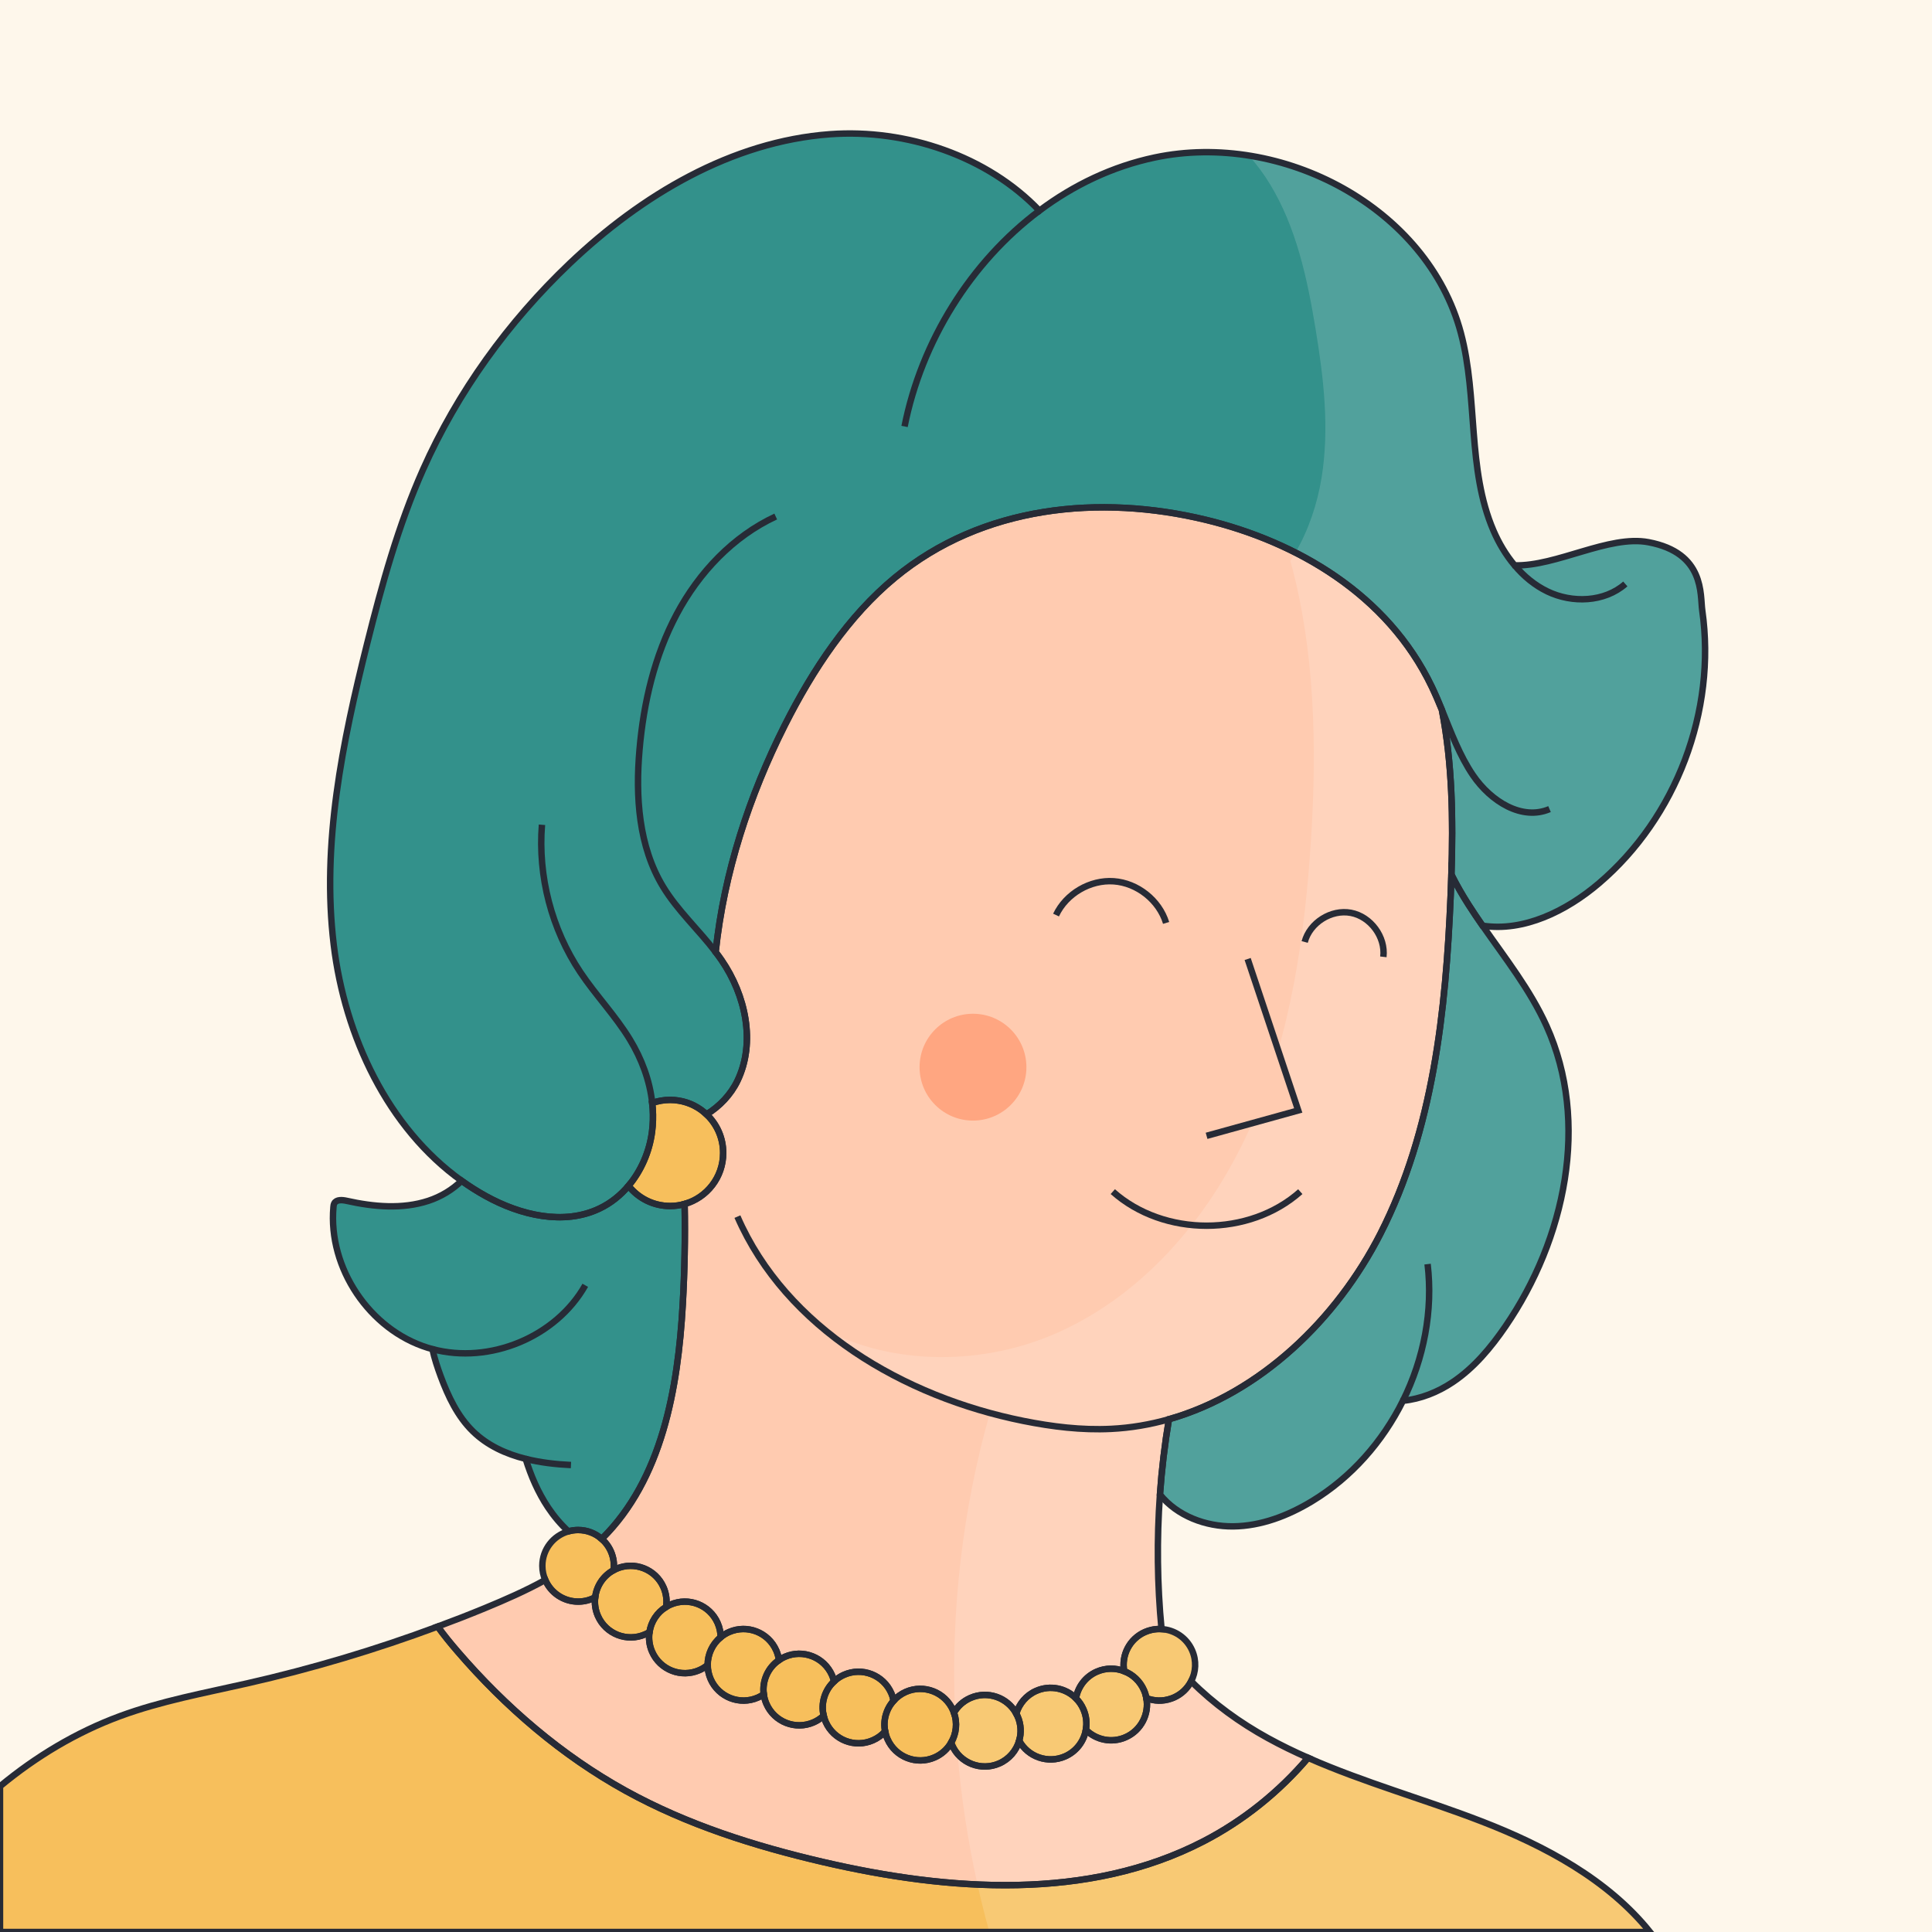 <?xml version="1.0" standalone="no"?>
<!DOCTYPE svg PUBLIC "-//W3C//DTD SVG 1.1//EN" "http://www.w3.org/Graphics/SVG/1.1/DTD/svg11.dtd">
<svg xmlns="http://www.w3.org/2000/svg" xmlns:xlink="http://www.w3.org/1999/xlink" version="1.1" id="Capa_1" x="0px" y="0px" viewBox="0 0 600 600" style="enable-background:new 0 0 600 600;" xml:space="preserve" width="600" height="600">
<style type="text/css">
	.st0{fill:#FEF7EB;}
	.st1{fill:#FFCBB0;}
	.st2{fill:#33918B;}
	.st3{fill:none;}
	.st4{fill:#F7BF5C;}
	.st5{fill:#FFA681;}
	.st6{opacity:0.15;fill:#FFFFFF;}
	.st7{fill:none;stroke:#272B36;stroke-width:2;stroke-miterlimit:10;}
	.st8{fill:#FFCBB0;stroke:#272B36;stroke-width:2;stroke-miterlimit:10;}
</style>
<rect x="0" class="st0" width="600" height="600"/>
<path class="st1" d="M450.75,271.64c-0.06,2.12-0.14,4.24-0.23,6.35c-1.5,36.05-5.43,73.01-21.82,105.16  c-13.59,26.66-37.4,49.56-65.68,57.61c-1.3,7.75-2.23,15.55-2.79,23.38c-1,13.91-0.84,27.91,0.49,41.79  c-1.06-0.07-2.14,0.02-3.21,0.27c-0.65,0.15-1.29,0.37-1.92,0.64c-4.81,2.11-7.37,7.21-6.47,12.15c-2.64-1.03-5.69-1.06-8.5,0.17  c-3.54,1.55-5.86,4.72-6.48,8.26c-3.14-3.14-8.01-4.2-12.32-2.31c-3.13,1.37-5.31,4.02-6.21,7.06c-2.73-5.02-8.89-7.2-14.22-4.86  c-2.24,0.98-3.99,2.6-5.13,4.57c-0.09-0.25-0.18-0.5-0.29-0.74c-2.47-5.62-9.02-8.18-14.64-5.72c-1.5,0.66-2.79,1.61-3.81,2.76  c-0.15-0.8-0.39-1.59-0.73-2.36c-2.46-5.62-9.02-8.18-14.64-5.71c-1.18,0.52-2.23,1.22-3.12,2.06c-0.15-0.65-0.37-1.29-0.64-1.92  c-2.47-5.62-9.02-8.18-14.64-5.72c-0.66,0.29-1.27,0.63-1.84,1.03c-0.13-1.01-0.41-2.02-0.84-3c-2.47-5.62-9.02-8.18-14.64-5.72  c-0.97,0.42-1.84,0.97-2.62,1.62c-0.01-1.47-0.31-2.98-0.94-4.41c-2.46-5.63-9.02-8.18-14.64-5.72c-0.48,0.21-0.93,0.44-1.36,0.71  c0.3-2,0.06-4.12-0.82-6.11c-2.46-5.62-9.02-8.18-14.64-5.72c-0.29,0.13-0.57,0.27-0.84,0.41c0.06-0.44,0.09-0.89,0.09-1.34  c0-1.01-0.13-1.99-0.39-2.92c-0.58-2.14-1.78-4.02-3.4-5.43l0.14-0.14c18.6-18.46,23.53-46.46,25.02-72.63  c0.59-10.4,0.79-20.83,0.59-31.25c6.91-1.96,11.97-8.31,11.97-15.85c0-4.72-1.98-8.97-5.16-11.98c4.08-2.52,7.52-6.13,9.59-10.42  c5.74-11.9,2.54-26.61-4.94-37.49c-0.59-0.85-1.19-1.68-1.83-2.5c2.59-24.72,10.52-48.69,21.43-70.36  c8.84-17.53,19.85-34.01,34.21-45.88c27.2-22.5,63.71-25.95,96.58-18c28.13,6.81,56.38,23.05,70.18,51.83  c1.12,2.34,2.15,4.75,3.14,7.18C451.05,237.15,451.3,254.48,450.75,271.64z"/>
<path class="st2" d="M212.03,405.16c-1.49,26.17-6.42,54.17-25.02,72.63l-0.14,0.14c-1.95-1.73-4.51-2.77-7.32-2.77  c-1.05,0-2.05,0.14-3.01,0.42h-0.01c-2.41-2.21-4.54-4.76-6.35-7.47c-3.07-4.62-5.28-9.73-6.93-15.04  c-6.14-1.54-11.88-4.16-16.38-8.55c-4.76-4.64-7.68-10.84-10-17.08c-1.02-2.75-1.95-5.58-2.58-8.46c-0.48-0.13-0.96-0.26-1.43-0.41  c-18.11-5.62-30.98-24.8-29.31-43.69c0.03-0.39,0.08-0.79,0.26-1.15c0.64-1.26,2.47-1.11,3.86-0.8c8.36,1.86,17.25,2.67,25.39-0.01  c3.82-1.26,7.43-3.41,10.3-6.22c2.39,1.72,4.89,3.3,7.49,4.74c10.77,5.96,24.21,9.19,35.32,3.89c3.5-1.66,6.54-4.11,9.02-7.06  c3.01,3.82,7.68,6.27,12.92,6.27c1.56,0,3.08-0.22,4.51-0.63C212.82,384.33,212.62,394.76,212.03,405.16z"/>
<path class="st2" d="M467.54,411.91c-4.53,6.6-9.76,12.89-16.42,17.35c-4.59,3.08-9.95,5.22-15.42,5.76  c-6.34,12.76-16.08,23.83-28.28,31.21c-7.41,4.48-15.78,7.71-24.43,7.8c-8.56,0.09-17.4-3.23-22.76-9.89  c0.56-7.83,1.49-15.63,2.79-23.38c28.28-8.05,52.09-30.95,65.68-57.61c16.39-32.15,20.32-69.11,21.82-105.16  c0.09-2.11,0.17-4.23,0.23-6.35c1.6,3.2,3.39,6.3,5.28,9.27c1.41,2.22,2.89,4.4,4.39,6.57h0.01c7.05,10.14,14.77,19.89,19.85,31.12  C493.81,348.5,486.09,384.84,467.54,411.91z"/>
<path class="st2" d="M496.55,274.33c-10.06,8.57-23.32,15.13-36.12,13.15h-0.01c-1.5-2.17-2.98-4.35-4.39-6.57  c-1.89-2.97-3.68-6.07-5.28-9.27c0.55-17.16,0.3-34.49-2.96-51.2c-0.99-2.43-2.02-4.84-3.14-7.18  c-13.8-28.78-42.05-45.02-70.18-51.83c-32.87-7.95-69.38-4.5-96.58,18c-14.36,11.87-25.37,28.35-34.21,45.88  c-10.91,21.67-18.84,45.64-21.43,70.36c0.64,0.82,1.24,1.65,1.83,2.5c7.48,10.88,10.68,25.59,4.94,37.49  c-2.07,4.29-5.51,7.9-9.59,10.42c-2.34-2.21-5.33-3.75-8.66-4.28c-0.87-0.15-1.75-0.22-2.66-0.22c-1.95,0-3.82,0.34-5.56,0.96  c0.27,2.37,0.32,4.77,0.13,7.16c-0.05,0.61-0.11,1.21-0.19,1.82c-0.8,6.11-3.35,12.06-7.3,16.75c-2.48,2.95-5.52,5.4-9.02,7.06  c-11.11,5.3-24.55,2.07-35.32-3.89c-2.6-1.44-5.1-3.02-7.49-4.74c-22.98-16.46-36.26-44.88-39.71-73.25  c-3.81-31.32,2.7-62.93,10.36-93.54c4.61-18.39,9.67-36.77,17.37-54.09c10.72-24.1,26.48-45.86,45.58-64.04  c22.23-21.14,50.22-37.85,80.82-40.1c23.74-1.74,48.89,6.82,65.02,23.74c10.62-7.96,22.74-13.75,35.85-16.52  c39.42-8.31,84.67,15.59,95.04,54.52c5.36,20.1,1.88,42.23,10.11,61.34c1.67,3.87,3.86,7.59,6.58,10.81h0.01  c13,0.35,29.28-9.51,41.55-7.19c17.59,3.32,16.01,16.31,16.71,21.19C533.1,220.78,520.56,253.9,496.55,274.33z"/>
<path class="st3" d="M229.01,377.83c15.11,34.67,51.69,55.99,88.77,63.44c8.96,1.8,18.11,2.93,27.24,2.48  c6.16-0.3,12.17-1.33,18-2.99"/>
<path class="st3" d="M447.79,220.44c2.86,7.02,5.5,14.2,9.65,20.3c5.59,8.2,15.25,14.18,23.78,10.53"/>
<path class="st3" d="M222.25,295.67c-5.26-6.91-11.82-12.86-16.33-20.3c-7.6-12.53-8.59-27.99-7.31-42.59  c1.27-14.59,4.67-29.15,11.56-42.07c6.89-12.92,17.46-24.13,30.74-30.3"/>
<path class="st3" d="M168.31,256.14c-1.28,16.01,2.99,32.41,11.91,45.77c4.81,7.2,10.89,13.5,15.39,20.9  c3.65,5.99,6.19,12.78,6.94,19.73"/>
<path class="st3" d="M134.29,418.98c17.8,4.76,38.38-3.74,47.47-19.82"/>
<path class="st3" d="M177.32,454.98c-4.68-0.22-9.49-0.77-14.07-1.91"/>
<path class="st3" d="M443.35,392.58c1.73,14.51-1.17,29.36-7.65,42.44"/>
<path class="st3" d="M360.23,464.14c-0.06-0.07-0.11-0.14-0.17-0.21"/>
<path class="st1" d="M406.24,545.91c-9.03,10.62-20.09,19.51-32.47,25.92c-35.81,18.54-78.97,15.55-118.24,6.41  c-21.19-4.93-42.15-11.57-61.19-22.08c-19.9-10.99-37.41-26.06-52.24-43.29c-2.14-2.48-4.24-5.05-6.17-7.72  c4.89-1.81,9.76-3.71,14.59-5.7c6.38-2.63,12.77-5.43,18.82-8.78c1.69,3.95,5.63,6.72,10.21,6.72c1.92,0,3.72-0.48,5.29-1.34  c-0.24,1.91,0.02,3.91,0.85,5.8c2.47,5.63,9.02,8.18,14.65,5.72c0.48-0.21,0.93-0.44,1.36-0.71c-0.3,2-0.06,4.12,0.82,6.11  c2.46,5.62,9.02,8.18,14.64,5.72c0.97-0.42,1.84-0.97,2.61-1.61c0.01,1.47,0.31,2.97,0.94,4.4c2.47,5.62,9.02,8.18,14.64,5.72  c0.66-0.29,1.27-0.63,1.84-1.03c0.13,1.01,0.41,2.02,0.84,3c2.47,5.63,9.02,8.18,14.64,5.72c1.18-0.52,2.23-1.22,3.12-2.06  c0.15,0.65,0.37,1.29,0.64,1.92c2.47,5.62,9.02,8.18,14.64,5.71c1.5-0.66,2.78-1.6,3.81-2.75c0.15,0.8,0.39,1.58,0.73,2.35  c2.46,5.63,9.02,8.19,14.64,5.72c2.24-0.98,4-2.62,5.13-4.58c0.08,0.25,0.18,0.5,0.29,0.75c2.46,5.62,9.02,8.18,14.64,5.71  c3.13-1.37,5.31-4.02,6.21-7.06c2.73,5.02,8.89,7.2,14.22,4.87c3.55-1.55,5.87-4.73,6.49-8.26c3.14,3.14,8.01,4.21,12.32,2.31  c4.81-2.1,7.37-7.21,6.47-12.15c2.4,0.94,5.14,1.05,7.72,0.13c0.26-0.09,0.52-0.19,0.78-0.3c2.43-1.06,4.28-2.89,5.4-5.07  c6.97,6.97,15.19,12.9,23.78,17.62C397.79,542,401.98,544.03,406.24,545.91z"/>
<path class="st4" d="M190.66,486.28c0,0.45-0.03,0.9-0.09,1.34c-3.25,1.76-5.31,4.95-5.73,8.43c-1.57,0.86-3.37,1.34-5.29,1.34  c-4.58,0-8.52-2.77-10.21-6.72c-0.59-1.35-0.91-2.83-0.91-4.39c0-5.09,3.43-9.39,8.1-10.7h0.01c0.96-0.28,1.96-0.42,3.01-0.42  c2.81,0,5.37,1.04,7.32,2.77c1.62,1.41,2.82,3.29,3.4,5.43C190.53,484.29,190.66,485.27,190.66,486.28z"/>
<path class="st4" d="M224.59,358.06c0,7.54-5.06,13.89-11.97,15.85c-1.43,0.41-2.95,0.63-4.51,0.63c-5.24,0-9.91-2.45-12.92-6.27  c3.95-4.69,6.5-10.64,7.3-16.75c0.08-0.61,0.14-1.21,0.19-1.82c0.19-2.39,0.14-4.79-0.13-7.16c1.74-0.62,3.61-0.96,5.56-0.96  c0.91,0,1.79,0.07,2.66,0.22c3.33,0.53,6.32,2.07,8.66,4.28C222.61,349.09,224.59,353.34,224.59,358.06z"/>
<path class="st4" d="M206.87,499.04c-2.85,1.74-4.69,4.65-5.17,7.82c-0.43,0.27-0.88,0.5-1.36,0.71  c-5.63,2.46-12.18-0.09-14.65-5.72c-0.83-1.89-1.09-3.89-0.85-5.8c0.42-3.48,2.48-6.67,5.73-8.43c0.27-0.14,0.55-0.28,0.84-0.41  c5.62-2.46,12.18,0.1,14.64,5.72C206.93,494.92,207.17,497.04,206.87,499.04z"/>
<path class="st4" d="M223.81,508.46c-2.59,2.12-4.05,5.32-4.04,8.62c-0.77,0.64-1.64,1.19-2.61,1.61  c-5.62,2.46-12.18-0.1-14.64-5.72c-0.88-1.99-1.12-4.11-0.82-6.11c0.48-3.17,2.32-6.08,5.17-7.82c0.43-0.27,0.88-0.5,1.36-0.71  c5.62-2.46,12.18,0.09,14.64,5.72C223.5,505.48,223.8,506.99,223.81,508.46z"/>
<path class="st4" d="M237.19,526.17c-0.57,0.4-1.18,0.74-1.84,1.03c-5.62,2.46-12.17-0.1-14.64-5.72c-0.63-1.43-0.93-2.93-0.94-4.4  c-0.01-3.3,1.45-6.5,4.04-8.62c0.78-0.65,1.65-1.2,2.62-1.62c5.62-2.46,12.17,0.1,14.64,5.72c0.43,0.98,0.71,1.99,0.84,3  C238.45,517.93,236.65,522.06,237.19,526.17z"/>
<path class="st4" d="M255.79,532.83c-0.89,0.84-1.94,1.54-3.12,2.06c-5.62,2.46-12.17-0.09-14.64-5.72c-0.43-0.98-0.71-1.99-0.84-3  c-0.54-4.11,1.26-8.24,4.72-10.61c0.57-0.4,1.18-0.74,1.84-1.03c5.62-2.46,12.17,0.1,14.64,5.72c0.27,0.63,0.49,1.27,0.64,1.92  C256.15,524.84,254.87,528.92,255.79,532.83z"/>
<path class="st4" d="M274.88,537.71c-1.03,1.15-2.31,2.09-3.81,2.75c-5.62,2.47-12.17-0.09-14.64-5.71  c-0.27-0.63-0.49-1.27-0.64-1.92c-0.92-3.91,0.36-7.99,3.24-10.66c0.89-0.84,1.94-1.54,3.12-2.06c5.62-2.47,12.18,0.09,14.64,5.71  c0.34,0.77,0.58,1.56,0.73,2.36C275.22,530.73,274.2,534.27,274.88,537.71z"/>
<path class="st4" d="M295.38,541.2c-1.13,1.96-2.89,3.6-5.13,4.58c-5.62,2.47-12.18-0.09-14.64-5.72c-0.34-0.77-0.58-1.55-0.73-2.35  c-0.68-3.44,0.34-6.98,2.64-9.53c1.02-1.15,2.31-2.1,3.81-2.76c5.62-2.46,12.17,0.1,14.64,5.72c0.11,0.24,0.2,0.49,0.29,0.74  C297.39,535.05,296.99,538.45,295.38,541.2z"/>
<path class="st4" d="M369.92,522.13c-1.12,2.18-2.97,4.01-5.4,5.07c-0.26,0.11-0.52,0.21-0.78,0.3c-2.58,0.92-5.32,0.81-7.72-0.13  c-0.15-0.84-0.4-1.68-0.76-2.49c-1.23-2.81-3.49-4.86-6.14-5.89c-0.9-4.94,1.66-10.04,6.47-12.15c0.63-0.27,1.27-0.49,1.92-0.64  c1.07-0.25,2.15-0.34,3.21-0.27c4.03,0.24,7.78,2.68,9.51,6.63C371.63,515.76,371.41,519.25,369.92,522.13z"/>
<path class="st4" d="M349.55,539.52c-4.31,1.9-9.18,0.83-12.32-2.31c0.37-2.09,0.14-4.3-0.77-6.38c-0.57-1.31-1.36-2.45-2.32-3.41  c0.62-3.54,2.94-6.71,6.48-8.26c2.81-1.23,5.86-1.2,8.5-0.17c2.65,1.03,4.91,3.08,6.14,5.89c0.36,0.81,0.61,1.65,0.76,2.49  C356.92,532.31,354.36,537.42,349.55,539.52z"/>
<path class="st4" d="M337.23,537.21c-0.62,3.53-2.94,6.71-6.49,8.26c-5.33,2.33-11.49,0.15-14.22-4.87c0.7-2.42,0.6-5.09-0.49-7.58  c-0.13-0.29-0.27-0.58-0.42-0.85c0.9-3.04,3.08-5.69,6.21-7.06c4.31-1.89,9.18-0.83,12.32,2.31c0.96,0.96,1.75,2.1,2.32,3.41  C337.37,532.91,337.6,535.12,337.23,537.21z"/>
<path class="st4" d="M316.52,540.6c-0.9,3.04-3.08,5.69-6.21,7.06c-5.62,2.47-12.18-0.09-14.64-5.71c-0.11-0.25-0.21-0.5-0.29-0.75  c1.61-2.75,2.01-6.15,0.88-9.32c1.14-1.97,2.89-3.59,5.13-4.57c5.33-2.34,11.49-0.16,14.22,4.86c0.15,0.27,0.29,0.56,0.42,0.85  C317.12,535.51,317.22,538.18,316.52,540.6z"/>
<path class="st3" d="M470.39,175.57c2.81,3.36,6.2,6.18,10.14,8.09c7.73,3.75,17.76,3.36,24.23-2.31"/>
<path class="st3" d="M280.92,132.44c5.23-26.37,20.55-51.05,41.88-67.02"/>
<path class="st4" d="M512.43,600H0v-45.24c11.15-9.25,23.66-16.77,37.24-21.79c12.78-4.72,26.26-7.17,39.54-10.19  c20.08-4.55,39.85-10.45,59.15-17.63c1.93,2.67,4.03,5.24,6.17,7.72c14.83,17.23,32.34,32.3,52.24,43.29  c19.04,10.51,40,17.15,61.19,22.08c39.27,9.14,82.43,12.13,118.24-6.41c12.38-6.41,23.44-15.3,32.47-25.92  c17.44,7.69,36.04,12.83,53.87,19.73C479.79,573.25,499.35,583.72,512.43,600z"/>
<circle class="st5" cx="302.17" cy="331.42" r="16.59"/>
<path class="st6" d="M512.43,600H307.26c-1.36-4.88-2.59-9.79-3.69-14.74c-2.98-13.36-5.05-26.93-6.19-40.57  c-0.22-2.61-0.41-5.23-0.56-7.84c0.15-1.2,0.09-2.43-0.18-3.65c-0.04-0.6-0.06-1.2-0.08-1.79c-1.25-31.19,2.32-62.56,10.85-92.59  c-18.69-5.1-36.75-13.77-51.42-25.92c21.94,11.41,49.83,11.13,72.7,0.86c27.58-12.38,48.14-37.33,60.2-65.05  c12.05-27.73,16.37-58.19,18.28-88.36c1.81-28.69,1.15-58.72-6.44-86.17c0.56-0.84,1.08-1.7,1.58-2.57  c4.09-7.05,6.76-15.03,8.09-23.08c2.55-15.47,0.66-31.31-1.9-46.77c-2.56-15.47-5.94-31.17-14.09-44.57  c-1.91-3.14-4.13-6.14-6.61-8.9c30.18,4.79,58.04,25.65,65.89,55.13c5.36,20.1,1.88,42.23,10.11,61.34  c1.67,3.87,3.86,7.59,6.58,10.81h0.01c13,0.35,29.28-9.51,41.55-7.19c17.59,3.32,16.01,16.31,16.71,21.19  c4.45,31.21-8.09,64.33-32.1,84.76c-10.06,8.57-23.32,15.13-36.12,13.15c7.05,10.14,14.77,19.89,19.85,31.12  c13.53,29.9,5.81,66.24-12.74,93.31c-4.53,6.6-9.76,12.89-16.42,17.35c-4.59,3.08-9.95,5.22-15.42,5.76  c-6.34,12.76-16.08,23.83-28.28,31.21c-7.41,4.48-15.78,7.71-24.43,7.8c-8.56,0.09-17.4-3.23-22.76-9.89  c-1,13.91-0.84,27.91,0.49,41.79c4.03,0.24,7.78,2.68,9.51,6.63c1.4,3.2,1.18,6.69-0.31,9.57c6.97,6.97,15.19,12.9,23.78,17.62  c4.09,2.25,8.28,4.28,12.54,6.16c17.44,7.69,36.04,12.83,53.87,19.73C479.79,573.25,499.35,583.72,512.43,600z"/>
<path class="st7" d="M450.75,271.64c-0.06,2.12-0.14,4.24-0.23,6.35c-1.5,36.05-5.43,73.01-21.82,105.16  c-13.59,26.66-37.4,49.56-65.68,57.61c-1.3,7.75-2.23,15.55-2.79,23.38c-1,13.91-0.84,27.91,0.49,41.79  c-1.06-0.07-2.14,0.02-3.21,0.27c-0.65,0.15-1.29,0.37-1.92,0.64c-4.81,2.11-7.37,7.21-6.47,12.15c-2.64-1.03-5.69-1.06-8.5,0.17  c-3.54,1.55-5.86,4.72-6.48,8.26c-3.14-3.14-8.01-4.2-12.32-2.31c-3.13,1.37-5.31,4.02-6.21,7.06c-2.73-5.02-8.89-7.2-14.22-4.86  c-2.24,0.98-3.99,2.6-5.13,4.57c-0.09-0.25-0.18-0.5-0.29-0.74c-2.47-5.62-9.02-8.18-14.64-5.72c-1.5,0.66-2.79,1.61-3.81,2.76  c-0.15-0.8-0.39-1.59-0.73-2.36c-2.46-5.62-9.02-8.18-14.64-5.71c-1.18,0.52-2.23,1.22-3.12,2.06c-0.15-0.65-0.37-1.29-0.64-1.92  c-2.47-5.62-9.02-8.18-14.64-5.72c-0.66,0.29-1.27,0.63-1.84,1.03c-0.13-1.01-0.41-2.02-0.84-3c-2.47-5.62-9.02-8.18-14.64-5.72  c-0.97,0.42-1.84,0.97-2.62,1.62c-0.01-1.47-0.31-2.98-0.94-4.41c-2.46-5.63-9.02-8.18-14.64-5.72c-0.48,0.21-0.93,0.44-1.36,0.71  c0.3-2,0.06-4.12-0.82-6.11c-2.46-5.62-9.02-8.18-14.64-5.72c-0.29,0.13-0.57,0.27-0.84,0.41c0.06-0.44,0.09-0.89,0.09-1.34  c0-1.01-0.13-1.99-0.39-2.92c-0.58-2.14-1.78-4.02-3.4-5.43l0.14-0.14c18.6-18.46,23.53-46.46,25.02-72.63  c0.59-10.4,0.79-20.83,0.59-31.25c6.91-1.96,11.97-8.31,11.97-15.85c0-4.72-1.98-8.97-5.16-11.98c4.08-2.52,7.52-6.13,9.59-10.42  c5.74-11.9,2.54-26.61-4.94-37.49c-0.59-0.85-1.19-1.68-1.83-2.5c2.59-24.72,10.52-48.69,21.43-70.36  c8.84-17.53,19.85-34.01,34.21-45.88c27.2-22.5,63.71-25.95,96.58-18c28.13,6.81,56.38,23.05,70.18,51.83  c1.12,2.34,2.15,4.75,3.14,7.18C451.05,237.15,451.3,254.48,450.75,271.64z"/>
<path class="st7" d="M212.03,405.16c-1.49,26.17-6.42,54.17-25.02,72.63l-0.14,0.14c-1.95-1.73-4.51-2.77-7.32-2.77  c-1.05,0-2.05,0.14-3.01,0.42h-0.01c-2.41-2.21-4.54-4.76-6.35-7.47c-3.07-4.62-5.28-9.73-6.93-15.04  c-6.14-1.54-11.88-4.16-16.38-8.55c-4.76-4.64-7.68-10.84-10-17.08c-1.02-2.75-1.95-5.58-2.58-8.46c-0.48-0.13-0.96-0.26-1.43-0.41  c-18.11-5.62-30.98-24.8-29.31-43.69c0.03-0.39,0.08-0.79,0.26-1.15c0.64-1.26,2.47-1.11,3.86-0.8c8.36,1.86,17.25,2.67,25.39-0.01  c3.82-1.26,7.43-3.41,10.3-6.22c2.39,1.72,4.89,3.3,7.49,4.74c10.77,5.96,24.21,9.19,35.32,3.89c3.5-1.66,6.54-4.11,9.02-7.06  c3.01,3.82,7.68,6.27,12.92,6.27c1.56,0,3.08-0.22,4.51-0.63C212.82,384.33,212.62,394.76,212.03,405.16z"/>
<path class="st7" d="M467.54,411.91c-4.53,6.6-9.76,12.89-16.42,17.35c-4.59,3.08-9.95,5.22-15.42,5.76  c-6.34,12.76-16.08,23.83-28.28,31.21c-7.41,4.48-15.78,7.71-24.43,7.8c-8.56,0.09-17.4-3.23-22.76-9.89  c0.56-7.83,1.49-15.63,2.79-23.38c28.28-8.05,52.09-30.95,65.68-57.61c16.39-32.15,20.32-69.11,21.82-105.16  c0.09-2.11,0.17-4.23,0.23-6.35c1.6,3.2,3.39,6.3,5.28,9.27c1.41,2.22,2.89,4.4,4.39,6.57h0.01c7.05,10.14,14.77,19.89,19.85,31.12  C493.81,348.5,486.09,384.84,467.54,411.91z"/>
<path class="st7" d="M496.55,274.33c-10.06,8.57-23.32,15.13-36.12,13.15h-0.01c-1.5-2.17-2.98-4.35-4.39-6.57  c-1.89-2.97-3.68-6.07-5.28-9.27c0.55-17.16,0.3-34.49-2.96-51.2c-0.99-2.43-2.02-4.84-3.14-7.18  c-13.8-28.78-42.05-45.02-70.18-51.83c-32.87-7.95-69.38-4.5-96.58,18c-14.36,11.87-25.37,28.35-34.21,45.88  c-10.91,21.67-18.84,45.64-21.43,70.36c0.64,0.82,1.24,1.65,1.83,2.5c7.48,10.88,10.68,25.59,4.94,37.49  c-2.07,4.29-5.51,7.9-9.59,10.42c-2.34-2.21-5.33-3.75-8.66-4.28c-0.87-0.15-1.75-0.22-2.66-0.22c-1.95,0-3.82,0.34-5.56,0.96  c0.27,2.37,0.32,4.77,0.13,7.16c-0.05,0.61-0.11,1.21-0.19,1.82c-0.8,6.11-3.35,12.06-7.3,16.75c-2.48,2.95-5.52,5.4-9.02,7.06  c-11.11,5.3-24.55,2.07-35.32-3.89c-2.6-1.44-5.1-3.02-7.49-4.74c-22.98-16.46-36.26-44.88-39.71-73.25  c-3.81-31.32,2.7-62.93,10.36-93.54c4.61-18.39,9.67-36.77,17.37-54.09c10.72-24.1,26.48-45.86,45.58-64.04  c22.23-21.14,50.22-37.85,80.82-40.1c23.74-1.74,48.89,6.82,65.02,23.74c10.62-7.96,22.74-13.75,35.85-16.52  c39.42-8.31,84.67,15.59,95.04,54.52c5.36,20.1,1.88,42.23,10.11,61.34c1.67,3.87,3.86,7.59,6.58,10.81h0.01  c13,0.35,29.28-9.51,41.55-7.19c17.59,3.32,16.01,16.31,16.71,21.19C533.1,220.78,520.56,253.9,496.55,274.33z"/>
<path class="st7" d="M229.01,377.83c15.11,34.67,51.69,55.99,88.77,63.44c8.96,1.8,18.11,2.93,27.24,2.48  c6.16-0.3,12.17-1.33,18-2.99"/>
<path class="st7" d="M447.79,220.44c2.86,7.02,5.5,14.2,9.65,20.3c5.59,8.2,15.25,14.18,23.78,10.53"/>
<path class="st7" d="M222.25,295.67c-5.26-6.91-11.82-12.86-16.33-20.3c-7.6-12.53-8.59-27.99-7.31-42.59  c1.27-14.59,4.67-29.15,11.56-42.07c6.89-12.92,17.46-24.13,30.74-30.3"/>
<path class="st7" d="M168.31,256.14c-1.28,16.01,2.99,32.41,11.91,45.77c4.81,7.2,10.89,13.5,15.39,20.9  c3.65,5.99,6.19,12.78,6.94,19.73"/>
<path class="st7" d="M134.29,418.98c17.8,4.76,38.38-3.74,47.47-19.82"/>
<path class="st7" d="M177.32,454.98c-4.68-0.22-9.49-0.77-14.07-1.91"/>
<path class="st7" d="M443.35,392.58c1.73,14.51-1.17,29.36-7.65,42.44"/>
<path class="st7" d="M360.23,464.14c-0.06-0.07-0.11-0.14-0.17-0.21"/>
<path class="st7" d="M406.24,545.91c-9.03,10.62-20.09,19.51-32.47,25.92c-35.81,18.54-78.97,15.55-118.24,6.41  c-21.19-4.93-42.15-11.57-61.19-22.08c-19.9-10.99-37.41-26.06-52.24-43.29c-2.14-2.48-4.24-5.05-6.17-7.72  c4.89-1.81,9.76-3.71,14.59-5.7c6.38-2.63,12.77-5.43,18.82-8.78c1.69,3.95,5.63,6.72,10.21,6.72c1.92,0,3.72-0.48,5.29-1.34  c-0.24,1.91,0.02,3.91,0.85,5.8c2.47,5.63,9.02,8.18,14.65,5.72c0.48-0.21,0.93-0.44,1.36-0.71c-0.3,2-0.06,4.12,0.82,6.11  c2.46,5.62,9.02,8.18,14.64,5.72c0.97-0.42,1.84-0.97,2.61-1.61c0.01,1.47,0.31,2.97,0.94,4.4c2.47,5.62,9.02,8.18,14.64,5.72  c0.66-0.29,1.27-0.63,1.84-1.03c0.13,1.01,0.41,2.02,0.84,3c2.47,5.63,9.02,8.18,14.64,5.72c1.18-0.52,2.23-1.22,3.12-2.06  c0.15,0.65,0.37,1.29,0.64,1.92c2.47,5.62,9.02,8.18,14.64,5.71c1.5-0.66,2.78-1.6,3.81-2.75c0.15,0.8,0.39,1.58,0.73,2.35  c2.46,5.63,9.02,8.19,14.64,5.72c2.24-0.98,4-2.62,5.13-4.58c0.08,0.25,0.18,0.5,0.29,0.75c2.46,5.62,9.02,8.18,14.64,5.71  c3.13-1.37,5.31-4.02,6.21-7.06c2.73,5.02,8.89,7.2,14.22,4.87c3.55-1.55,5.87-4.73,6.49-8.26c3.14,3.14,8.01,4.21,12.32,2.31  c4.81-2.1,7.37-7.21,6.47-12.15c2.4,0.94,5.14,1.05,7.72,0.13c0.26-0.09,0.52-0.19,0.78-0.3c2.43-1.06,4.28-2.89,5.4-5.07  c6.97,6.97,15.19,12.9,23.78,17.62C397.79,542,401.98,544.03,406.24,545.91z"/>
<path class="st7" d="M190.66,486.28c0,0.45-0.03,0.9-0.09,1.34c-3.25,1.76-5.31,4.95-5.73,8.43c-1.57,0.86-3.37,1.34-5.29,1.34  c-4.58,0-8.52-2.77-10.21-6.72c-0.59-1.35-0.91-2.83-0.91-4.39c0-5.09,3.43-9.39,8.1-10.7h0.01c0.96-0.28,1.96-0.42,3.01-0.42  c2.81,0,5.37,1.04,7.32,2.77c1.62,1.41,2.82,3.29,3.4,5.43C190.53,484.29,190.66,485.27,190.66,486.28z"/>
<path class="st7" d="M224.59,358.06c0,7.54-5.06,13.89-11.97,15.85c-1.43,0.41-2.95,0.63-4.51,0.63c-5.24,0-9.91-2.45-12.92-6.27  c3.95-4.69,6.5-10.64,7.3-16.75c0.08-0.61,0.14-1.21,0.19-1.82c0.19-2.39,0.14-4.79-0.13-7.16c1.74-0.62,3.61-0.96,5.56-0.96  c0.91,0,1.79,0.07,2.66,0.22c3.33,0.53,6.32,2.07,8.66,4.28C222.61,349.09,224.59,353.34,224.59,358.06z"/>
<path class="st7" d="M206.87,499.04c-2.85,1.74-4.69,4.65-5.17,7.82c-0.43,0.27-0.88,0.5-1.36,0.71  c-5.63,2.46-12.18-0.09-14.65-5.72c-0.83-1.89-1.09-3.89-0.85-5.8c0.42-3.48,2.48-6.67,5.73-8.43c0.27-0.14,0.55-0.28,0.84-0.41  c5.62-2.46,12.18,0.1,14.64,5.72C206.93,494.92,207.17,497.04,206.87,499.04z"/>
<path class="st7" d="M223.81,508.46c-2.59,2.12-4.05,5.32-4.04,8.62c-0.77,0.64-1.64,1.19-2.61,1.61  c-5.62,2.46-12.18-0.1-14.64-5.72c-0.88-1.99-1.12-4.11-0.82-6.11c0.48-3.17,2.32-6.08,5.17-7.82c0.43-0.27,0.88-0.5,1.36-0.71  c5.62-2.46,12.18,0.09,14.64,5.72C223.5,505.48,223.8,506.99,223.81,508.46z"/>
<path class="st7" d="M237.19,526.17c-0.57,0.4-1.18,0.74-1.84,1.03c-5.62,2.46-12.17-0.1-14.64-5.72c-0.63-1.43-0.93-2.93-0.94-4.4  c-0.01-3.3,1.45-6.5,4.04-8.62c0.78-0.65,1.65-1.2,2.62-1.62c5.62-2.46,12.17,0.1,14.64,5.72c0.43,0.98,0.71,1.99,0.84,3  C238.45,517.93,236.65,522.06,237.19,526.17z"/>
<path class="st7" d="M255.79,532.83c-0.89,0.84-1.94,1.54-3.12,2.06c-5.62,2.46-12.17-0.09-14.64-5.72c-0.43-0.98-0.71-1.99-0.84-3  c-0.54-4.11,1.26-8.24,4.72-10.61c0.57-0.4,1.18-0.74,1.84-1.03c5.62-2.46,12.17,0.1,14.64,5.72c0.27,0.63,0.49,1.27,0.64,1.92  C256.15,524.84,254.87,528.92,255.79,532.83z"/>
<path class="st7" d="M274.88,537.71c-1.03,1.15-2.31,2.09-3.81,2.75c-5.62,2.47-12.17-0.09-14.64-5.71  c-0.27-0.63-0.49-1.27-0.64-1.92c-0.92-3.91,0.36-7.99,3.24-10.66c0.89-0.84,1.94-1.54,3.12-2.06c5.62-2.47,12.18,0.09,14.64,5.71  c0.34,0.77,0.58,1.56,0.73,2.36C275.22,530.73,274.2,534.27,274.88,537.71z"/>
<path class="st7" d="M295.38,541.2c-1.13,1.96-2.89,3.6-5.13,4.58c-5.62,2.47-12.18-0.09-14.64-5.72c-0.34-0.77-0.58-1.55-0.73-2.35  c-0.68-3.44,0.34-6.98,2.64-9.53c1.02-1.15,2.31-2.1,3.81-2.76c5.62-2.46,12.17,0.1,14.64,5.72c0.11,0.24,0.2,0.49,0.29,0.74  C297.39,535.05,296.99,538.45,295.38,541.2z"/>
<path class="st7" d="M369.92,522.13c-1.12,2.18-2.97,4.01-5.4,5.07c-0.26,0.11-0.52,0.21-0.78,0.3c-2.58,0.92-5.32,0.81-7.72-0.13  c-0.15-0.84-0.4-1.68-0.76-2.49c-1.23-2.81-3.49-4.86-6.14-5.89c-0.9-4.94,1.66-10.04,6.47-12.15c0.63-0.27,1.27-0.49,1.92-0.64  c1.07-0.25,2.15-0.34,3.21-0.27c4.03,0.24,7.78,2.68,9.51,6.63C371.63,515.76,371.41,519.25,369.92,522.13z"/>
<path class="st7" d="M349.55,539.52c-4.31,1.9-9.18,0.83-12.32-2.31c0.37-2.09,0.14-4.3-0.77-6.38c-0.57-1.31-1.36-2.45-2.32-3.41  c0.62-3.54,2.94-6.71,6.48-8.26c2.81-1.23,5.86-1.2,8.5-0.17c2.65,1.03,4.91,3.08,6.14,5.89c0.36,0.81,0.61,1.65,0.76,2.49  C356.92,532.31,354.36,537.42,349.55,539.52z"/>
<path class="st7" d="M337.23,537.21c-0.62,3.53-2.94,6.71-6.49,8.26c-5.33,2.33-11.49,0.15-14.22-4.87c0.7-2.42,0.6-5.09-0.49-7.58  c-0.13-0.29-0.27-0.58-0.42-0.85c0.9-3.04,3.08-5.69,6.21-7.06c4.31-1.89,9.18-0.83,12.32,2.31c0.96,0.96,1.75,2.1,2.32,3.41  C337.37,532.91,337.6,535.12,337.23,537.21z"/>
<path class="st7" d="M316.52,540.6c-0.9,3.04-3.08,5.69-6.21,7.06c-5.62,2.47-12.18-0.09-14.64-5.71c-0.11-0.25-0.21-0.5-0.29-0.75  c1.61-2.75,2.01-6.15,0.88-9.32c1.14-1.97,2.89-3.59,5.13-4.57c5.33-2.34,11.49-0.16,14.22,4.86c0.15,0.27,0.29,0.56,0.42,0.85  C317.12,535.51,317.22,538.18,316.52,540.6z"/>
<path class="st7" d="M470.39,175.57c2.81,3.36,6.2,6.18,10.14,8.09c7.73,3.75,17.76,3.36,24.23-2.31"/>
<path class="st7" d="M280.92,132.44c5.23-26.37,20.55-51.05,41.88-67.02"/>
<path class="st7" d="M512.43,600H0v-45.24c11.15-9.25,23.66-16.77,37.24-21.79c12.78-4.72,26.26-7.17,39.54-10.19  c20.08-4.55,39.85-10.45,59.15-17.63c1.93,2.67,4.03,5.24,6.17,7.72c14.83,17.23,32.34,32.3,52.24,43.29  c19.04,10.51,40,17.15,61.19,22.08c39.27,9.14,82.43,12.13,118.24-6.41c12.38-6.41,23.44-15.3,32.47-25.92  c17.44,7.69,36.04,12.83,53.87,19.73C479.79,573.25,499.35,583.72,512.43,600z"/>
<path class="st7" d="M345.59,370.07c15.86,14.11,42.36,14.12,58.23,0.01"/>
<path class="st7" d="M327.96,284.18c3.14-6.65,10.59-11.01,17.93-10.49c7.34,0.52,14.1,5.89,16.26,12.93"/>
<path class="st7" d="M405.18,292.54c1.6-6.02,8.25-10.21,14.37-9.05c6.12,1.16,10.78,7.49,10.07,13.67"/>
<polyline class="st8" points="387.47,297.82 403.18,344.86 374.71,352.74 "/>
</svg>